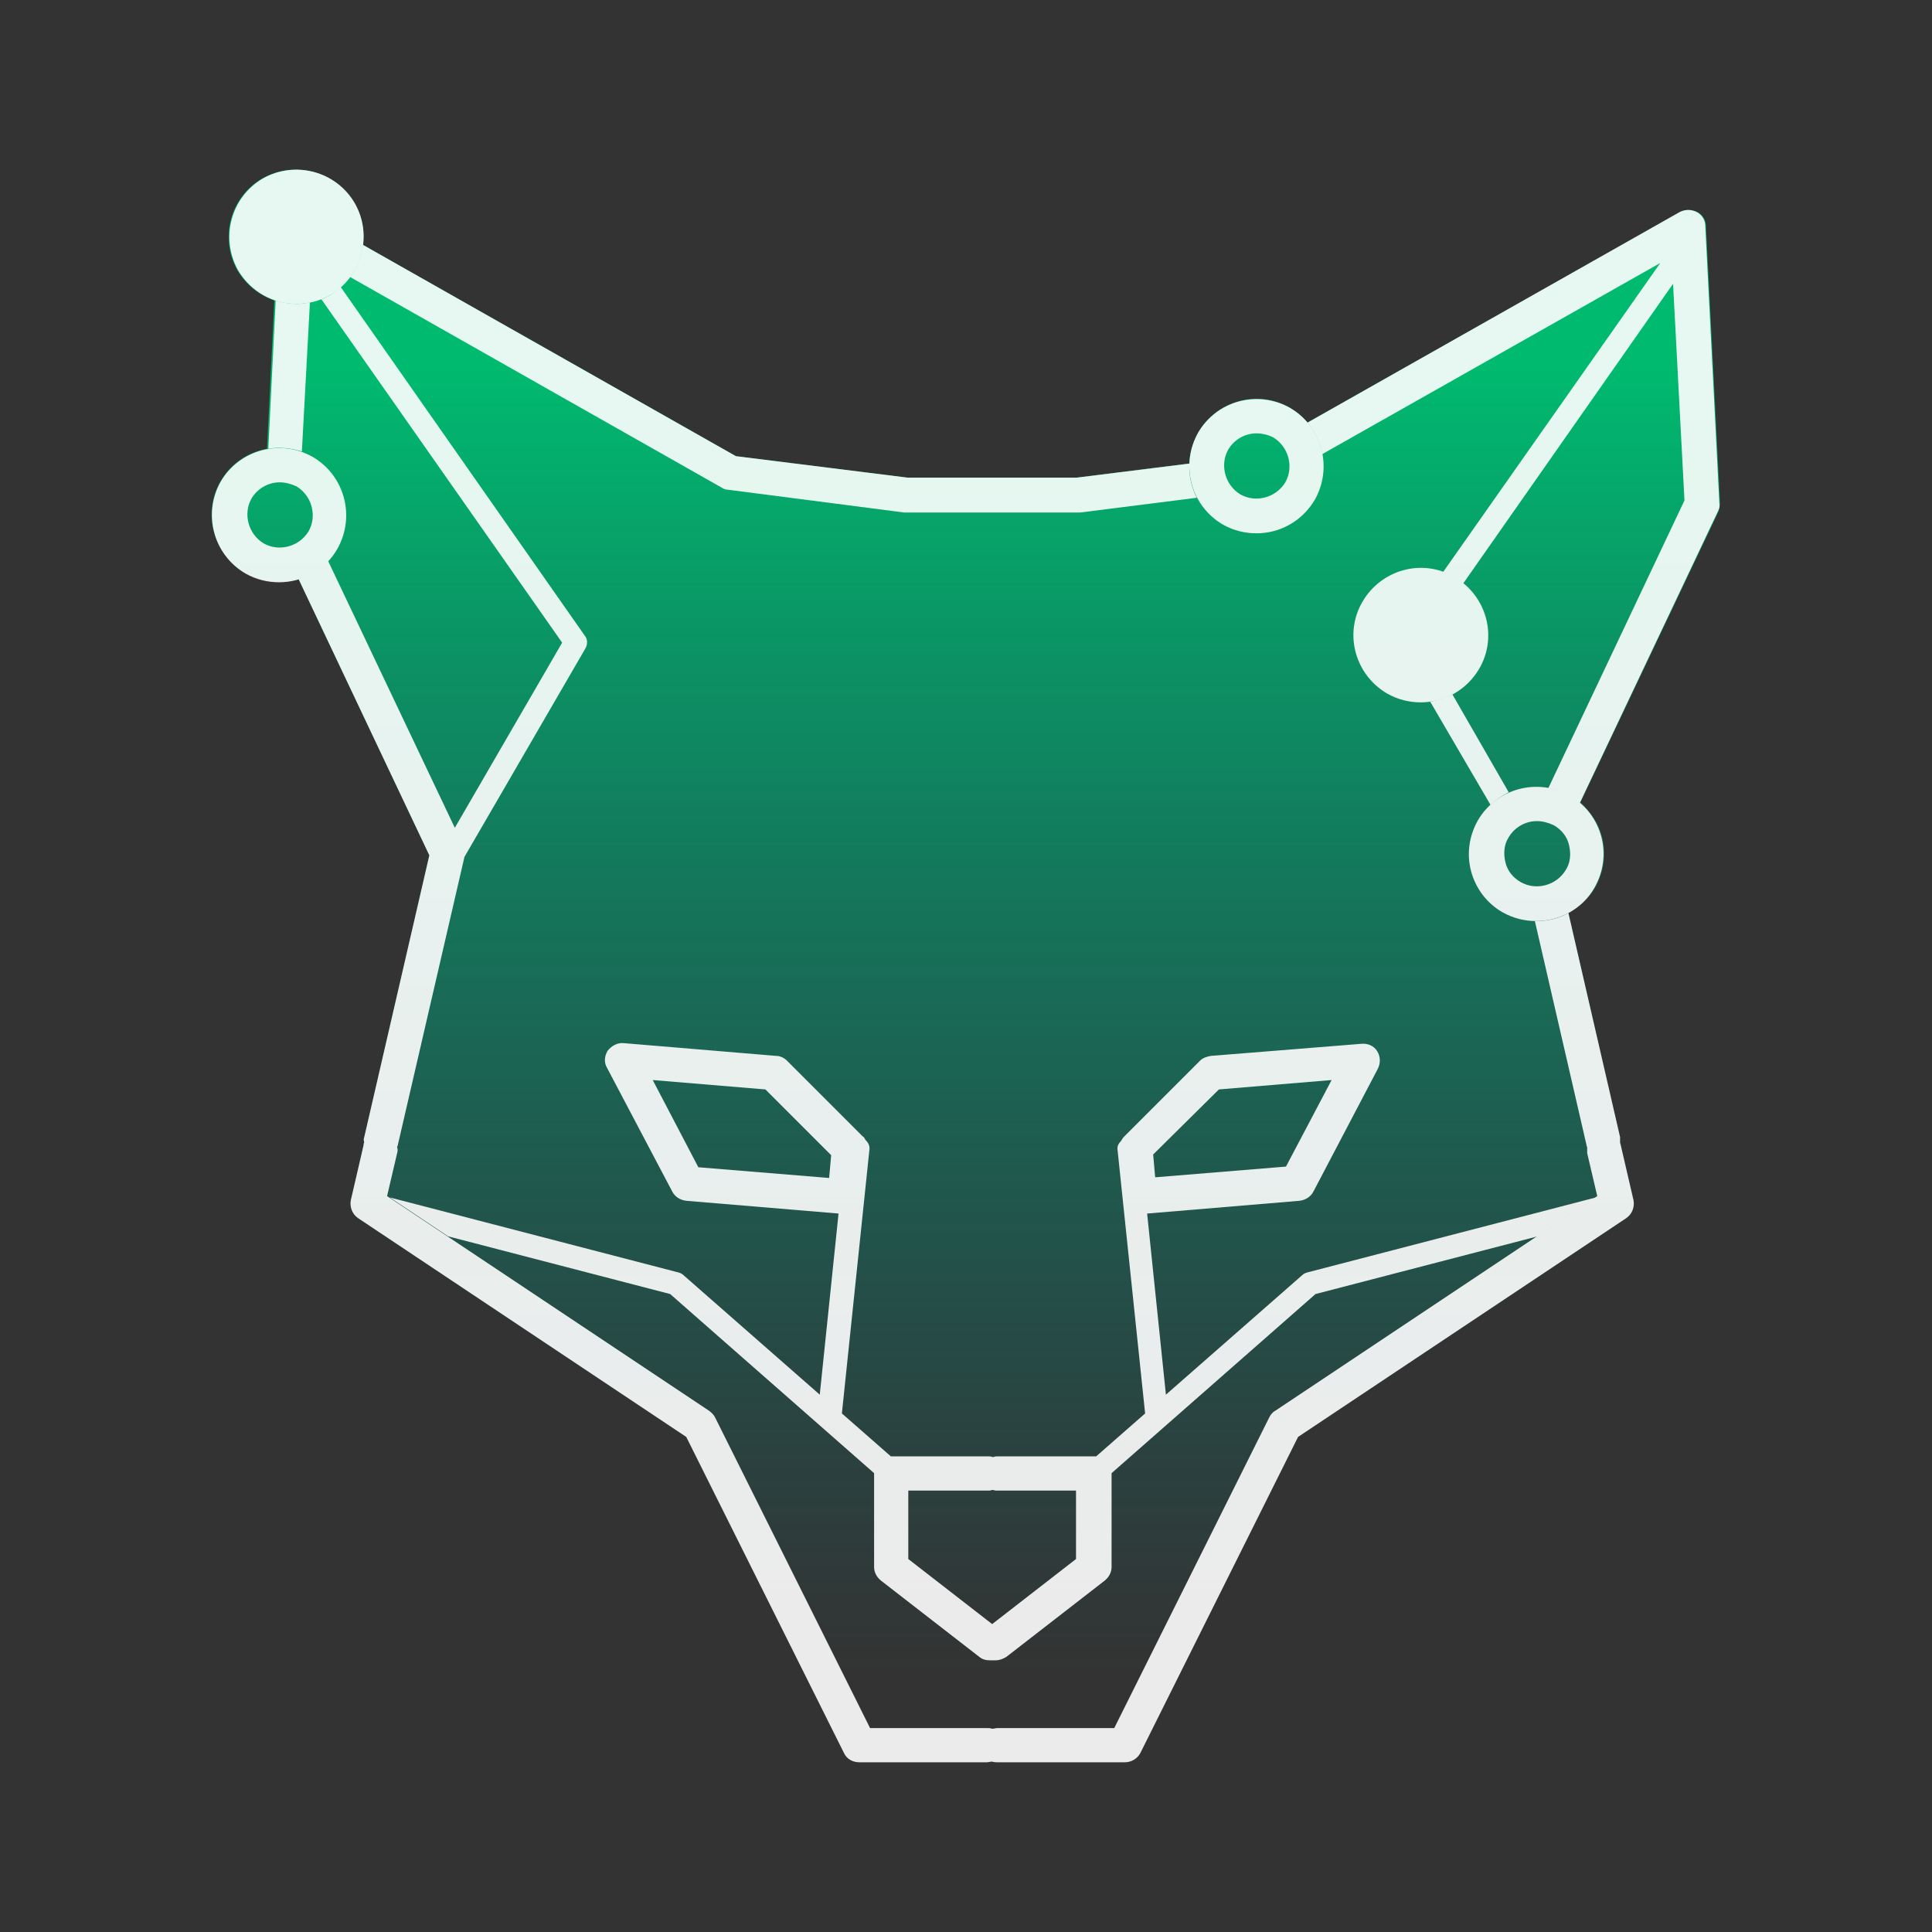 <svg xmlns="http://www.w3.org/2000/svg" xml:space="preserve" id="Layer_1" x="0" y="0" style="enable-background:new 0 0 288 288" version="1.1" viewBox="0 0 288 288"><rect x="0" y="0" width="288" height="288" fill="#333333" stroke="none"/><style>.st2{fill:#fff}</style><switch><g><linearGradient id="SVGID_1_" x1="144" x2="144" y1="54.909" y2="249.299" gradientUnits="userSpaceOnUse"><stop offset="0" style="stop-color:#00ba6f"/><stop offset="1" style="stop-color:#00807d;stop-opacity:0"/></linearGradient><path d="m256.4 74.9-2.1-41.2c0-.9-.5-1.7-1.3-2.1-.8-.4-1.7-.4-2.5 0L194.9 63c-.7-.9-1.6-1.6-2.6-2.2-4.8-2.8-10.9-1.1-13.7 3.7-.8 1.5-1.3 3.1-1.3 4.6l-16.8 2.1h-25.2L109.7 68 54.1 36.5c.3-2.1-.1-4.3-1.3-6.2-2.8-4.8-8.9-6.4-13.7-3.7-4.8 2.8-6.4 8.9-3.7 13.7 1.3 2.2 3.3 3.7 5.5 4.5l-1.1 22.1c-2.8.5-5.4 2.2-6.9 4.8-2.8 4.8-1.1 10.9 3.7 13.7 1.6.9 3.3 1.3 5 1.3 1.1 0 2.1-.2 3.1-.5-.1 0-.1.1-.2.1L64 127.5l-9.7 42c-.1.3-.1.5 0 .8-.1.1-.1.3-.1.4l-1.9 8.2c-.2 1 .2 2.1 1.1 2.7l48.9 32.6 23.5 47.1c.4.9 1.3 1.4 2.3 1.4h19c.3 0 .5-.1.8-.1.3.1.5.1.8.1h19c1 0 1.9-.6 2.3-1.4l23.5-47.1 48.9-32.6c.9-.6 1.3-1.7 1.1-2.7l-1.9-8.2c0-.1-.1-.3-.1-.4v-.8l-7.7-33.4c1.6-.9 3-2.1 4-3.8 1.3-2.3 1.7-5 1-7.6-.5-2-1.7-3.7-3.2-5.1l20.6-43.4c.1-.4.2-.9.2-1.3zM46.7 85.5s-.1 0 0 0l.1-.1s-.1 0-.1.1z" style="fill:url(#SVGID_1_)"/><g style="opacity:.9"><path d="M187.3 79.5c-1.7 0-3.4-.4-5-1.3-4.8-2.8-6.4-8.9-3.7-13.7 2.8-4.8 8.9-6.4 13.7-3.7 4.8 2.8 6.4 8.9 3.7 13.7-1.9 3.2-5.2 5-8.7 5zm0-14.9c-1.7 0-3.3.9-4.2 2.4-1.3 2.3-.5 5.3 1.8 6.7 2.3 1.3 5.3.5 6.7-1.8 1.3-2.3.5-5.3-1.8-6.7-.8-.4-1.7-.6-2.5-.6zM41.6 86.8c-1.7 0-3.4-.4-5-1.3-4.8-2.8-6.4-8.9-3.7-13.7 2.8-4.8 8.9-6.4 13.7-3.7 4.8 2.8 6.4 8.9 3.7 13.7-1.8 3.2-5.2 5-8.7 5zm.1-14.9c-1.7 0-3.3.9-4.2 2.4-1.3 2.3-.5 5.3 1.8 6.7 2.3 1.3 5.3.5 6.7-1.8 1.3-2.3.5-5.3-1.8-6.7-.9-.4-1.7-.6-2.5-.6zM229 137.3c-1.7 0-3.4-.4-5-1.3-2.3-1.3-4-3.5-4.7-6.1-.7-2.6-.3-5.3 1-7.6 2.8-4.8 8.9-6.4 13.7-3.7 2.3 1.3 4 3.5 4.7 6.1s.3 5.3-1 7.6c-1.8 3.2-5.2 5-8.7 5zm.1-14.9c-1.7 0-3.3.9-4.2 2.4-.7 1.1-.8 2.4-.5 3.7.3 1.3 1.1 2.3 2.3 3 2.3 1.3 5.3.5 6.7-1.8.7-1.1.8-2.4.5-3.7-.3-1.3-1.1-2.3-2.3-3-.9-.4-1.7-.6-2.5-.6z" class="st2"/><path d="m177.3 69.1-16.8 2.1h-25.2L109.7 68 54.1 36.5c-.2 1.7-.9 3.4-1.9 4.8l55.4 31.4c.3.2.6.3.9.3l26.3 3.4H161l17.4-2.2c-.8-1.6-1.2-3.3-1.1-5.1z" class="st2"/><path d="M52.9 30.3c-2.8-4.8-8.9-6.4-13.7-3.7-4.8 2.8-6.4 8.9-3.7 13.7 1.9 3.2 5.2 5 8.7 5 1.7 0 3.4-.4 5-1.3 4.8-2.8 6.4-8.9 3.7-13.7z" class="st2"/><path d="m45 67.3 1.2-22.2c-.6.1-1.3.2-1.9.2-1.1 0-2.2-.2-3.2-.5L40 66.9c1.6-.3 3.4-.1 5 .4zM216.8 86c-4.8-2.8-10.9-1.1-13.7 3.7-2.8 4.8-1.1 10.9 3.7 13.7 1.6.9 3.3 1.3 5 1.3 3.5 0 6.8-1.8 8.7-5 2.8-4.8 1.1-10.9-3.7-13.7z" class="st2"/><path d="m224.9 118.1-8.4-14.6c-1 .5-2.2.9-3.3 1.1l9 15.4c.7-.7 1.7-1.4 2.7-1.9zM254.2 33.7c0-.9-.5-1.7-1.3-2.1-.8-.4-1.7-.4-2.5 0L194.9 63c1.1 1.3 1.9 3 2.2 4.7l50.4-28.5-32.4 46.1c.6.2 1.1.4 1.7.8.5.3.9.6 1.3.9l31.3-44.7 1.7 32.3-20.3 42.9c1.1.2 2.2.6 3.2 1.2.5.3 1 .7 1.5 1l20.6-43.5c.2-.4.3-.8.2-1.2l-2.1-41.3zM243.5 178.9l-1.9-8.2c0-.1-.1-.3-.1-.4v-.8l-7.7-33.4c-1.4.8-3.1 1.2-4.7 1.2h-.3l7.7 33.4c0 .1.1.3.1.4v.8l1.5 6.4-48 32c-.4.2-.7.6-.9 1l-23.1 46.3h-17.4c-.3 0-.5.1-.8.1-.3-.1-.5-.1-.8-.1h-17.4l-23.1-46.3c-.2-.4-.5-.7-.9-1l-48-32 1.5-6.4c.1-.3.1-.6 0-.9 0-.1.1-.2.1-.3l9.9-42.8v-.1l18.1-31.2c.3-.6.3-1.3-.1-1.8l-36.4-52c-.5.4-1 .8-1.6 1.2-.4.2-.9.5-1.3.6l35.9 51.2-16 27.6-18.9-39.8c-.7.7-1.4 1.3-2.3 1.8-.7.4-1.4.7-2.1.9L64 127.5l-9.7 42c-.1.3-.1.5 0 .8-.1.1-.1.3-.1.4l-1.9 8.2c-.2 1 .2 2.1 1.1 2.7l48.9 32.6 23.5 47.1c.4.9 1.3 1.4 2.3 1.4h19c.3 0 .5-.1.8-.1.3.1.5.1.8.1h19c1 0 1.9-.6 2.3-1.4l23.5-47.1 48.9-32.6c.9-.6 1.3-1.7 1.1-2.7z" class="st2"/><path d="M100.2 177.6c.4.8 1.2 1.3 2.1 1.4l22.7 1.9-2.8 27-20.3-17.8c-.2-.2-.4-.3-.7-.4l-43.1-11.2 8.7 5.8 33.1 8.6 30.4 26.7v14c0 .8.4 1.5 1 2L146 247c.5.4 1 .5 1.6.5h.8c.6 0 1.1-.2 1.6-.5l14.7-11.4c.6-.5 1-1.2 1-2v-14l30.4-26.7 33.1-8.6 8.7-5.8-43.1 11.2c-.3.1-.5.2-.7.4l-20.3 17.8-2.8-27 22.7-1.9c.9-.1 1.7-.6 2.1-1.4l9.6-18.3c.4-.8.4-1.8-.1-2.6s-1.4-1.2-2.4-1.1l-22.4 1.8c-.6.1-1.2.3-1.6.7l-11.3 11.3c-.2.2-.4.5-.5.7-.4.4-.6.8-.5 1.4l4.1 39.2-7.3 6.4H148.7c-.2 0-.4 0-.6.1-.2 0-.4-.1-.6-.1H132.8l-7.3-6.4 4.1-39.3c.1-.6-.2-1.1-.6-1.5-.1-.2-.2-.4-.4-.5l-11.3-11.3c-.4-.4-1-.7-1.6-.7L93 155.5c-1-.1-1.8.4-2.4 1.1-.5.8-.6 1.8-.1 2.6l9.7 18.4zm81.5-15.2 16.8-1.4-6.8 12.9-19.5 1.6-.3-3.4 9.8-9.7zm-46.3 59.8h11.9c.2 0 .4 0 .6-.1.2 0 .4.1.6.1h11.9v10.2l-12.5 9.7-12.5-9.7v-10.2zm-21.3-59.8 9.8 9.8-.3 3.4-19.5-1.6-6.8-13 16.8 1.4z" class="st2"/></g></g></switch></svg>